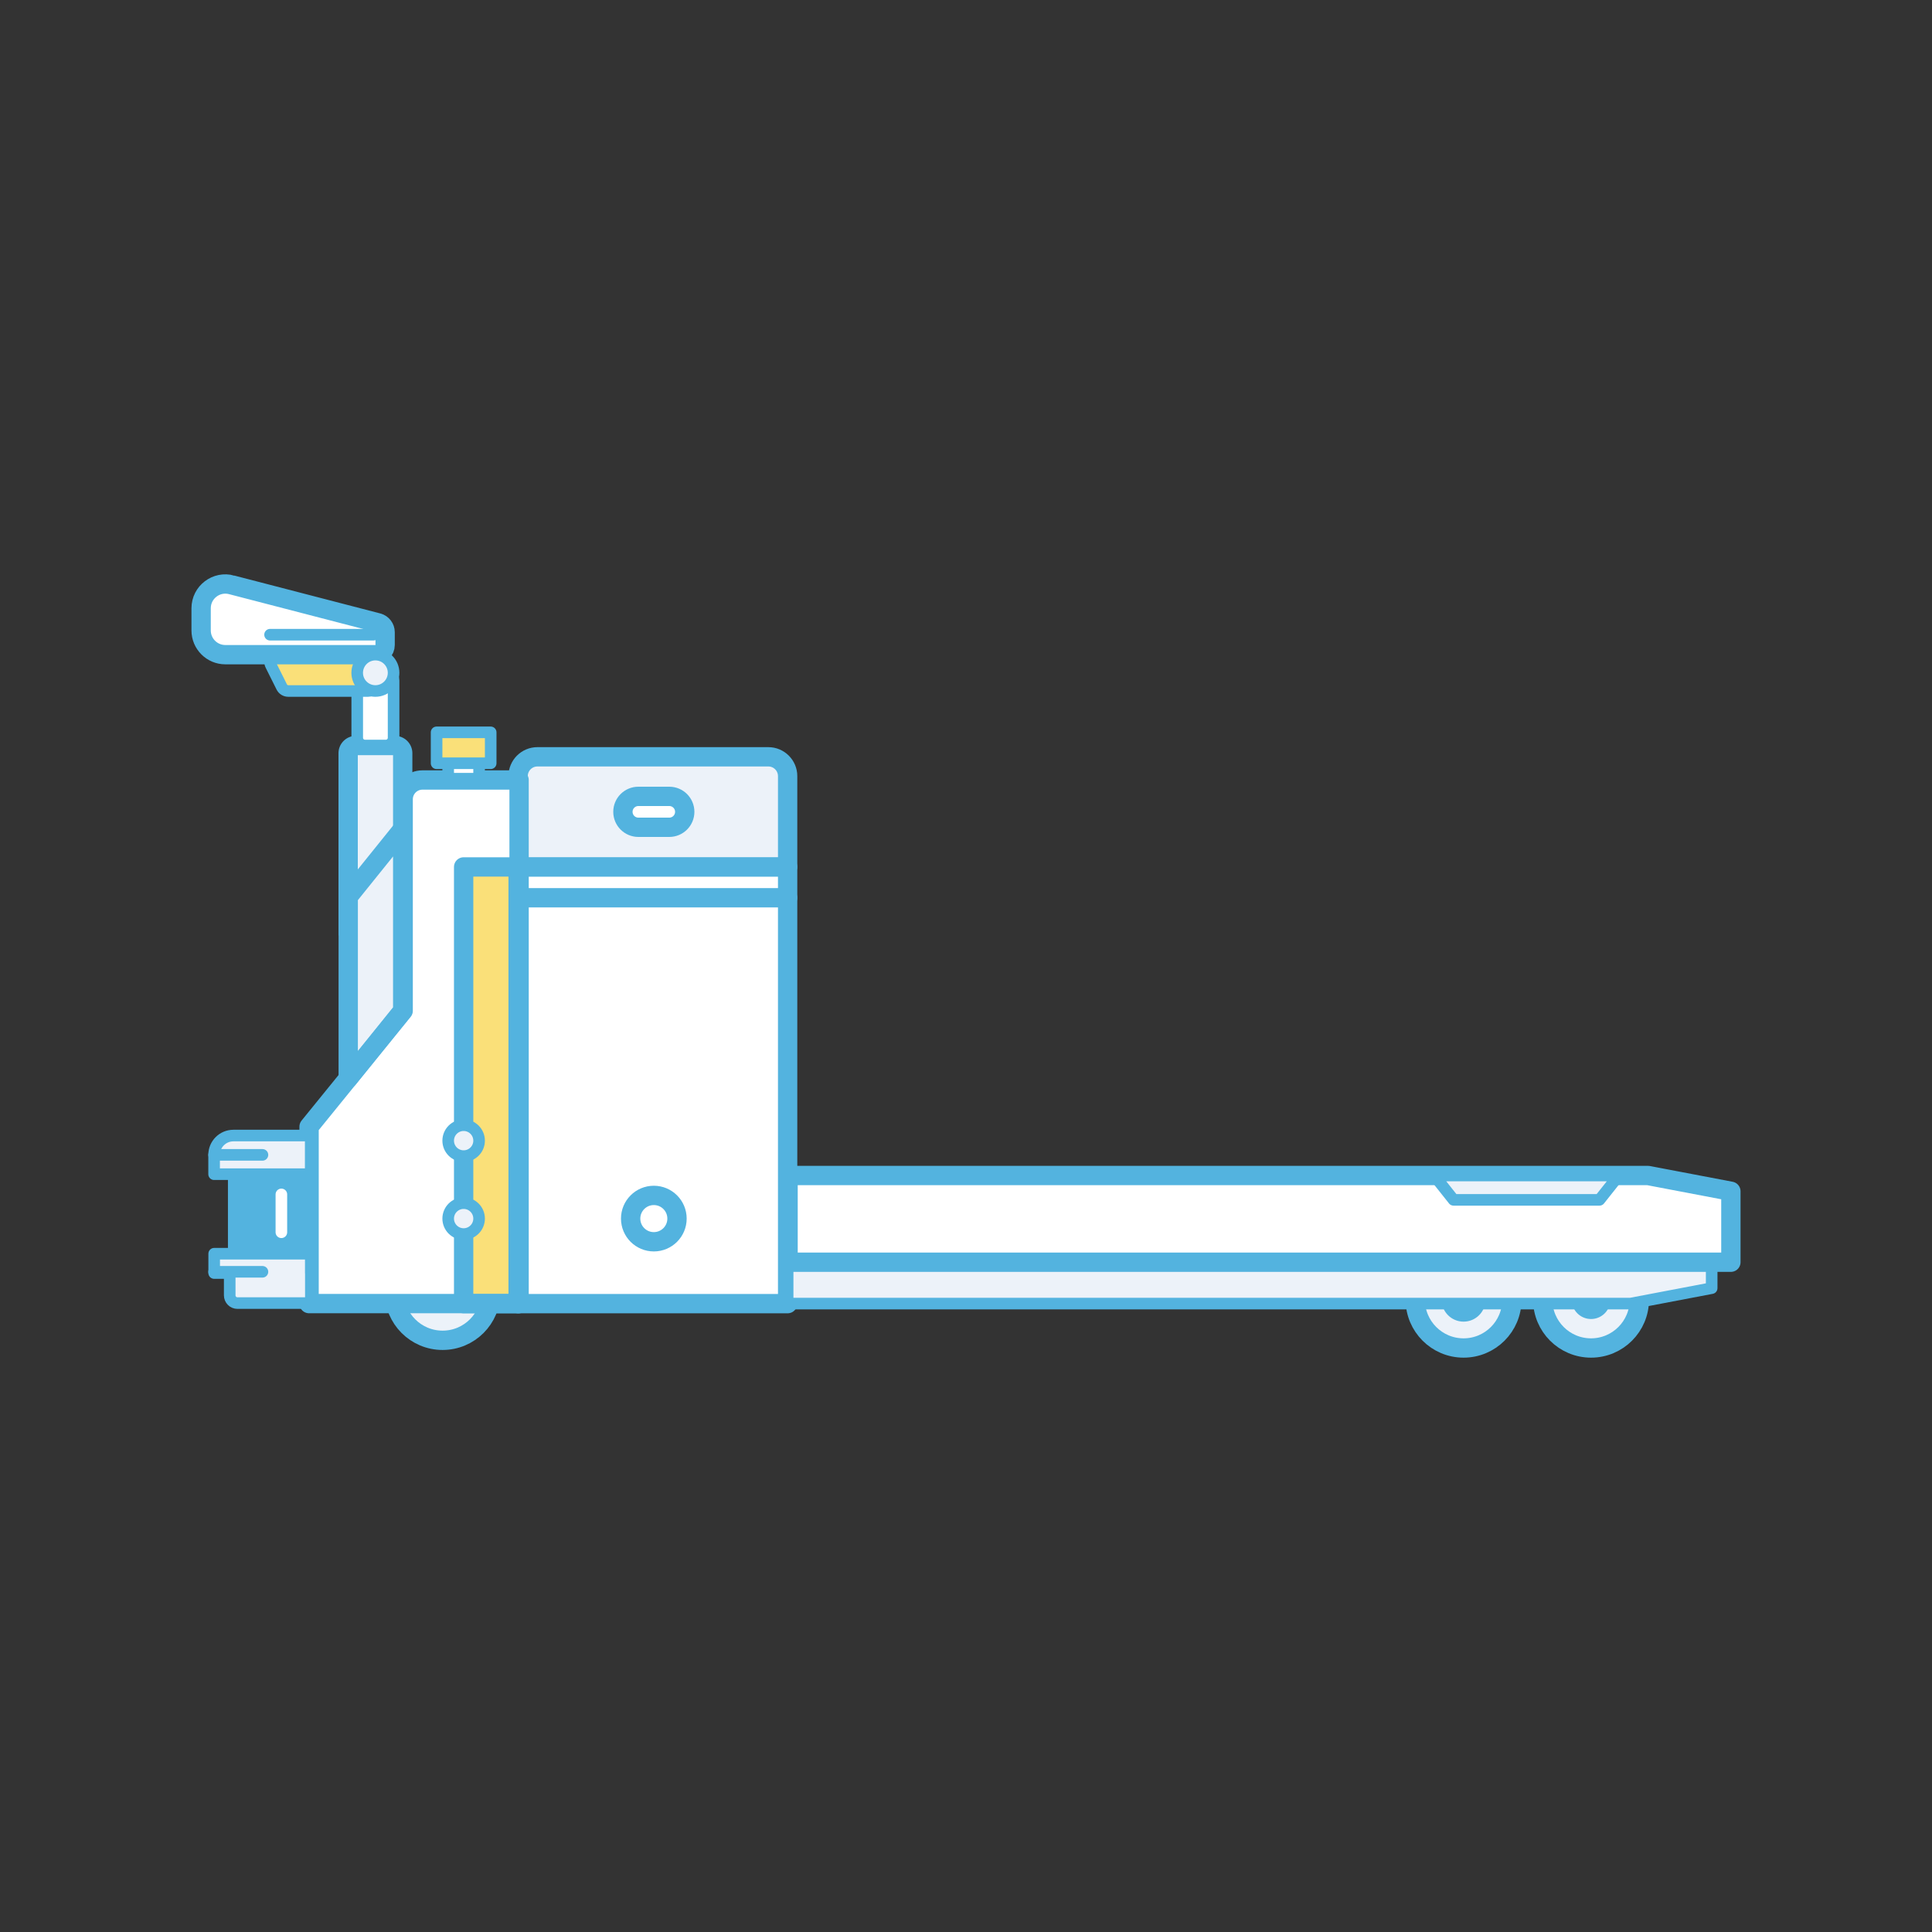 <svg version="1.0" id="Icons" xmlns="http://www.w3.org/2000/svg" x="0" y="0" viewBox="0 0 500 500" xml:space="preserve"><rect x="0" y="0" width="500" height="500" fill="#333333" stroke="none"/><style>.st1{fill:#ecf2f9}.st3{fill:#fae079}.st6{fill:none;stroke:#53b3df;stroke-width:3;stroke-linecap:round;stroke-linejoin:round;stroke-miterlimit:10}.st9{fill:#53b3df}.st10{fill:#fff}.st11{fill:#ecf2f9;stroke-width:3;stroke-linecap:round;stroke-linejoin:round}.st11,.st14,.st38,.st52,.st53{stroke:#53b3df;stroke-miterlimit:10}.st14{fill:none;stroke-width:5;stroke-linecap:round;stroke-linejoin:round}.st38,.st52,.st53{fill:#ecf2f9;stroke-width:3}.st52,.st53{stroke-width:5}.st53{fill:#fff}</style><switch><g><path class="st52" d="M92.1 192.94h10.12c1.1 0 2 .9 2 2v42.67c0 1.1-.9 2-2 2H90.1v-44.67a2 2 0 012-2z"/><path d="M94.45 174.12h5.41c1.1 0 2 .9 2 2v14.82c0 1.1-.9 2-2 2h-5.41c-1.1 0-2-.9-2-2v-14.82c0-1.11.89-2 2-2z" fill="#fff" stroke="#53b3df" stroke-width="3" stroke-miterlimit="10"/><path d="M97.15 171.3v5.65c0 1.04-.84 1.88-1.88 1.88H74.6c-.71 0-1.36-.4-1.68-1.04l-2.82-5.65c-.63-1.25.28-2.72 1.68-2.72h23.49c1.04-.01 1.88.84 1.88 1.88z" fill="#fae079" stroke="#53b3df" stroke-width="3" stroke-miterlimit="10"/><path class="st53" d="M60 151.37l37.83 9.82c1.08.3 1.84 1.29 1.84 2.42v3.31c0 1.38-1.12 2.51-2.51 2.51H58.32c-3.46 0-6.27-2.81-6.27-6.27v-5.74c0-4.16 3.95-7.16 7.95-6.05z"/><path class="st6" d="M96.62 164.26H69.89"/><path class="st38" d="M97.15 169.41c2.6 0 4.71 2.11 4.71 4.71s-2.11 4.71-4.71 4.71-4.71-2.11-4.71-4.71c.01-2.6 2.11-4.71 4.71-4.71z"/><circle class="st52" cx="114.54" cy="334.37" r="12.5"/><circle class="st52" cx="411.76" cy="336.36" r="12.5"/><circle class="st52" cx="378.77" cy="336.36" r="12.5"/><path class="st9" d="M384.45 336.36c0 3.14-2.54 5.68-5.68 5.68-3.14 0-5.68-2.54-5.68-5.68s2.54-5.68 5.68-5.68c3.14 0 5.68 2.55 5.68 5.68z"/><circle class="st9" cx="411.76" cy="336.36" r="5"/><path class="st10" d="M134.33 224.36h69.75v113.02h-69.75z"/><path class="st14" d="M134.09 224.36h69.75v113.02h-69.75z"/><path class="st1" d="M104.22 261.58l-14.1 17.51v-47.02l14.1-17.51zM421.98 337.37H203.84v-22h239.14v18zM134.33 195.86h69.75v28.48h-69.75z"/><path class="st14" d="M203.84 224.34h-69.75v-23.48c0-2.76 2.24-5 5-5h59.75c2.76 0 5 2.24 5 5v23.48z"/><path class="st10" d="M134.33 337.37H79.99v-45.79l24.35-30v-54.72c0-2.76 2.24-5 5-5h25v135.51z"/><path d="M173.21 214.1h-8c-2.21 0-4-1.79-4-4h0c0-2.21 1.79-4 4-4h8c2.21 0 4 1.79 4 4h0c0 2.21-1.79 4-4 4z" fill="#fff" stroke="#53b3df" stroke-width="5" stroke-linecap="round" stroke-linejoin="round" stroke-miterlimit="10"/><circle class="st53" cx="169.21" cy="315.37" r="6"/><path class="st14" d="M104.22 261.58l-14.1 17.51v-47.02l14.1-17.51z"/><path class="st3" d="M119.62 224.36h14.1v113.02h-14.1z"/><path class="st14" d="M134.33 337.37H79.99v-45.79l24.35-30v-54.72c0-2.76 2.24-5 5-5h25v135.51z"/><path class="st14" d="M119.99 224.36h14.1v113.02h-14.1z"/><circle class="st38" cx="119.99" cy="315.37" r="4"/><circle class="st38" cx="119.99" cy="295.2" r="4"/><path class="st6" d="M421.98 337.37H203.84v-22h239.14v18z"/><path class="st10" d="M426.52 304.22H203.95v22.44h244V308.3z"/><path class="st14" d="M426.52 304.22H203.95v22.44h244V308.3zM134.33 232.34h69.51"/><path class="st10" d="M115.99 193.53h8v8h-8z"/><path class="st6" d="M115.99 193.53h8v8h-8z"/><path class="st3" d="M112.99 189.53h14v8h-14z"/><path class="st6" d="M112.99 189.53h14v8h-14z"/><path class="st1" d="M413.45 310.52h-37.27l-5-6.3h47.27z"/><path class="st6" d="M413.94 310.52h-37.76l-5-6.3h47.76z"/><g><path class="st9" d="M58.99 304.01h21.44v20.45H58.99z"/><path class="st11" d="M80.41 298.88v-5h-20c-2.76 0-5 2.24-5 5v5h25v-5zM80.45 329.46h-.02v-5h-25v5h4.02v5.78c0 1.1.9 2 2 2h19v-7.78z"/><path class="st6" d="M55.41 298.88h12.51M55.41 329.14h12.51"/><path fill="none" stroke="#fff" stroke-width="3" stroke-linecap="round" stroke-linejoin="round" stroke-miterlimit="10" d="M72.82 318.91v-9.8"/></g></g></switch></svg>